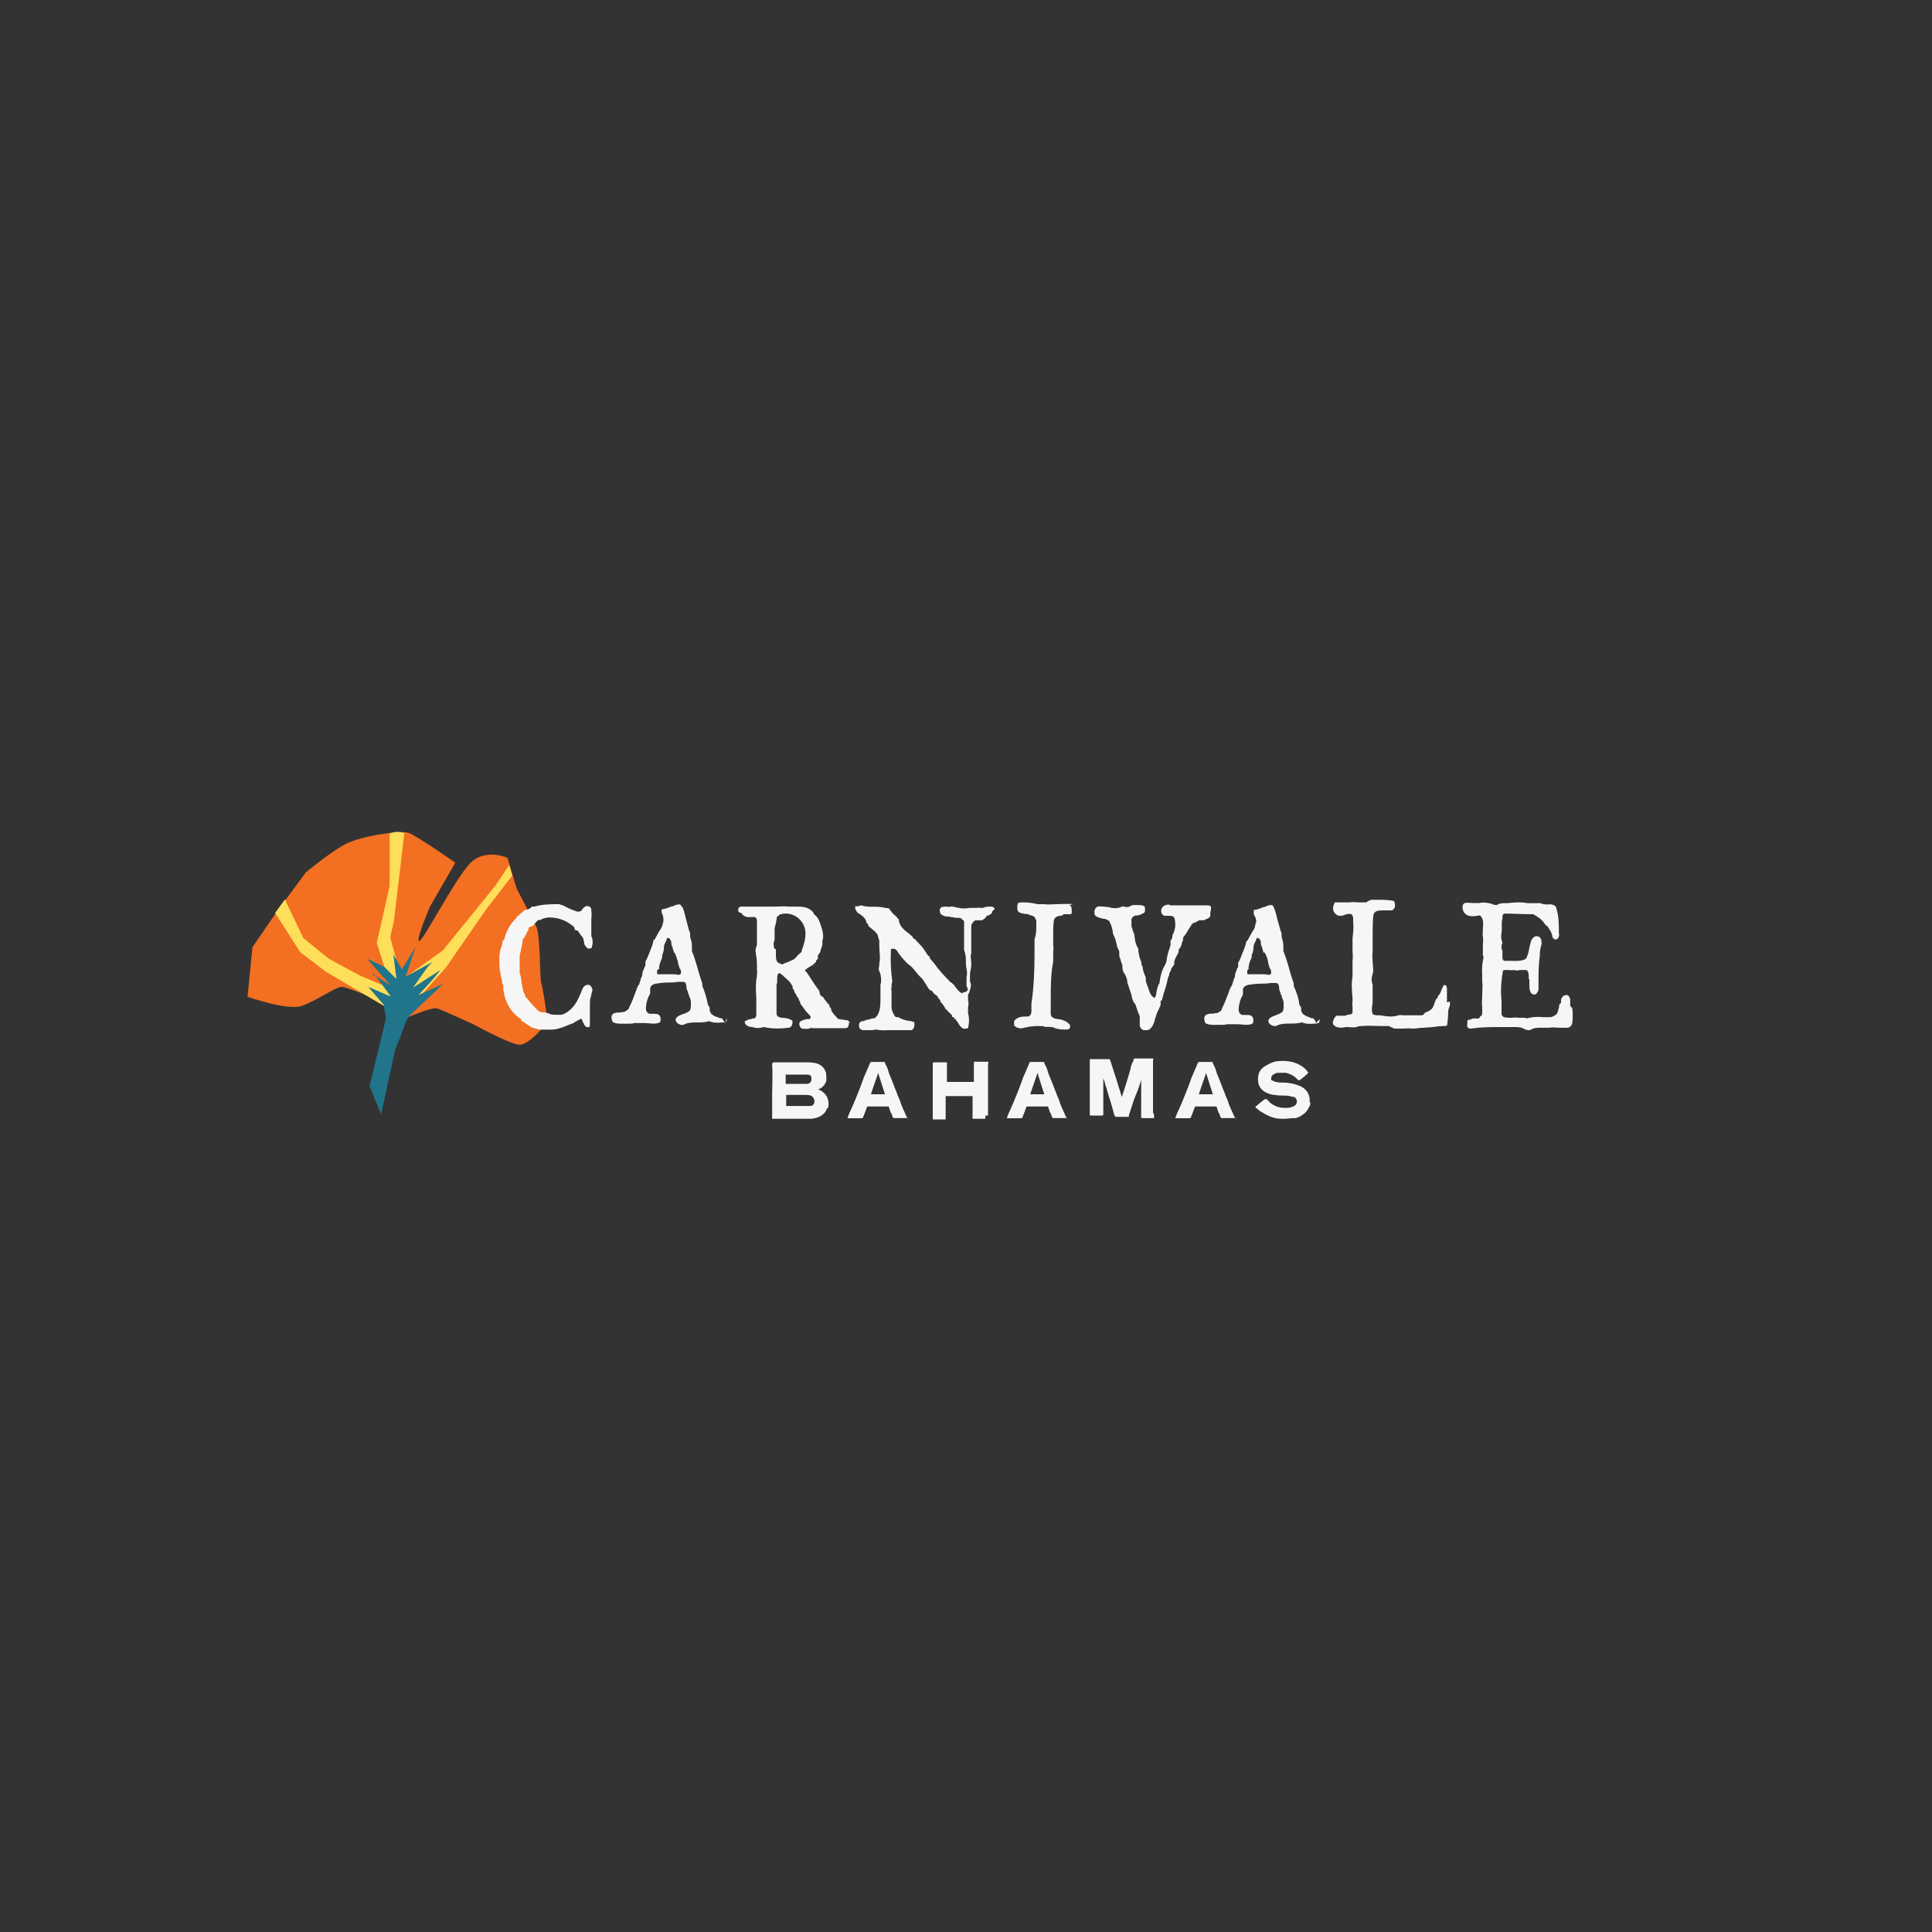 <?xml version="1.0" encoding="UTF-8"?>
<svg xmlns="http://www.w3.org/2000/svg" version="1.1" viewBox="0 0 1500 1500">
  <rect x="0" y="0" width="1500" height="1500" fill="#333333" stroke="none"/>
  <!-- Generator: Adobe Illustrator 29.7.1, SVG Export Plug-In . SVG Version: 2.1.1 Build 8)  -->
  <defs>
    <style>
      .st0 {
        fill: #f6f6f6;
      }

      .st1 {
        fill: #f8d531;
      }

      .st2 {
        fill: #f36f21;
      }

      .st3 {
        fill: #ffde5a;
      }

      .st4 {
        fill: none;
        stroke: #b1529f;
        stroke-miterlimit: 10;
      }

      .st5 {
        fill: #f7d534;
      }

      .st6 {
        display: none;
      }

      .st7 {
        fill: #20758a;
      }
    </style>
  </defs>
  <g id="Layer_3" class="st6">
    <g id="Abernethys">
      <g id="Abernethy_x27_s">
        <path class="st5" d="M1147,808.6c-.3-2.7-.4-5.3-.6-8.2,6.3-95.6-19.9-188.3-75.1-263.9-6.7-12.4-14.5-23.2-25.3-31.2-63.2-70.2-113.6-108.6-209-118.5-7-1.8-32.7,0-47.3,14-4.3,4.2-23,23.6-22.8,40,.6,46.8-11,179.9-41.7,343.4-6,32-13.8,64.5-22.2,96.5-16.6-.3-34,2.2-49.4,4.6-7.3,1.1-17.3,2.7-24.6,3.2,45.7-375.6,160.8-574.4,162.1-576l-.6-.4c.3-.3.6-.6.8-1,3.9-6,4.2-14.3,5.1-21.2,2.7-19.5,4.3-12.1,2.2-31.7-.6-5.8-7.6-8-11-2.9-2.5,3.5-4.8,7.2-7.2,10.8-1.3,1-2.1,2.2-2.5,3.9-8.6,13.3-16.7,27-24.4,40.9-1.5,2.1-11.1,15-25.1,40.2-11.7,14-24.9,26.5-33.2,43.3-8.2,16.9-13.9,35-19.8,52.7-15.2,44.5-23.5,90.6-39.6,134.8-1.1,3.1-.8,5.8.1,8-.7,2.8-1.5,5.8-2.2,8.6-15.5,28.2-15.3,61-24.3,91.4-11,36.9-10.4,75-21.3,111.9-3.5,1.7-6.3,4.9-6.7,9.8-2.8,30.2-19.5,142.1,40.9,124.2,11.5.3,24.6-1.7,38.6-3.8,8.3-1.3,19.1-3,29.3-3.7-6.7,23.5-13.5,46.5-20.1,68.4-12.8,42.7-23.2,78.8-30.6,109-32.6-10.9-63.1-26.7-90.9-46.6-3.9-4.3-8-8.6-12.8-12.4-6.9-5.6-14.5-10.7-19.7-18-1.7-2.5-4.5-2.9-6.7-2.2-9.7-9.4-19-19.4-27.7-29.9-3-3.5-5.6-7.2-8.4-10.7-2.5-5.1-4.4-10.5-6.6-15.9-1.5-3.4-3.1-6.7-5.3-10-2.8-4.2-7.6-7.6-9.3-12.5-1.1-3-3.6-4.2-6.2-3.9-34-61.4-48.6-131.3-41.6-202.7,6.3-63.9,30.1-123.6,67-173.5,6.6-6.2,14.2-11.5,20.9-17.4,13.2-11.5,25.8-23.7,37.9-36.5,22.6-23.9,52-56.2,81.3-70.1.1,0,.1-.1.3-.1,1.8-.1,3.7-1.3,4.5-3.4,2.2-2.7,3.1-5.9,2.7-9,5.3-18.5,10.7-15.9,15.9-34.4,1.1-3.9-3-8.9-7.2-7.2-13.8,5.3-24,14.2-36.7,21.5-13.8,7.9-30.2,10-44.4,17.3-22.5,11.7-40.2,31.3-57,50.7-60.7,53.6-104.1,125-123,204.9-14.3,34.3-18.3,82.4-10,116,4.9,82.6,35.5,161.4,89,226.5,49,59.7,112.8,102.9,184.7,125.8-4.9,33.6-2.5,57.2,9.4,73.2,5.9,7.9,16.8,17.1,35.4,18.4,16.2,10.5,36.1-4.8,50-15.3,17-12.8,23.6-36.1,28.7-57.3,90.7-.3,178-31.5,249-89.8,60.7-49.9,104.4-115,127-188.3,13.5-27.8,19.8-52.5,17.1-84.5M771.4,793c26.1-139.5,38.9-275,42.3-346.1,8.8-29.9,42.8-4.9,59.7,1.5,17.8,6.7,21.9,14.3,40.3,18.7,5.5,1.3,11.2,2.8,17,4.6,30.3,17.6,57.9,40.2,81.7,67-.6,4.1,1,8.2,5.8,10.5,2.1,1.1,4.1,2.2,6,3.5.3.3.6.6.8,1,17.6,22.2,32.2,46.3,43.7,71.9,2.7,11.2,4.8,22.9,7,34.3,8.8,44.2,15.2,89.2,13.1,134.3-3.2,69-25,136.1-61.7,194.4-16,20.5-34.3,39.5-54.9,56.5-21.1,17.3-43.7,31.7-67.4,43.4-4.3,1.5-8.7,2.8-13.2,4.1-18.3,4.6-36.9,6.9-54.5,14.2-8.4,3.5-16.2,7.9-24,11.9-16.3,2.9-32.9,4.8-49.7,5.2,4.2-21.9,7.4-44.2,9.1-66.4,1.5-21.3-1-42.3-3.2-63.2,0-.8,0-1.7.1-2.4.6-14,1.1-27.2,1.7-39.3,1.3-24-5.2-42.6-19.1-55.2-1.4-1.3-2.8-2.4-4.2-3.5,9.3-33.3,17.3-67.3,23.6-100.8M715.1,1010c2.7-9,5.3-18.1,8.2-27.5-.1,2.4-.1,4.9-.3,7.4-1.7,43.1-3.5,91.4-10,131.9-9.5-1-19-2.5-28.2-4.2,7.6-31.5,18.7-68.7,30.3-107.6M675.9,1163.7c8.7,1.7,17.4,3.1,26.3,4.2-6.7,18.7-14.8,28.9-23.3,28.9s-1.5,0-1.8-.1c-1.1-1.8-4.1-9.4-1.1-33"/>
        <g id="Layer_16">
          <g>
            <path class="st1" d="M291.3,758.2h28.1l-14-36.2-14,36.2h0ZM347.2,792.4h-14.6l-8.3-21.4h-38l-8.3,21.4h-14.1l33.1-83.9h16.9l33.2,83.9h0Z"/>
            <path class="st1" d="M385.8,756.4v23.3h20.3c10.7,0,17.8-2,17.8-11.7s-7.1-11.5-17.8-11.5h-20.3ZM385.8,721.2v22.6h18.6c9.4,0,17.6-1.4,17.6-11.5s-8.3-11.2-17.7-11.2h-18.5s0,0,0,0ZM404.8,708.5c17.9,0,31.4,6.2,31.4,22.8s-5.6,15.8-13,17.8c8,2.3,14.9,9.6,14.9,19.2,0,16.7-12.3,24-31.4,24h-34.5v-83.9h32.6Z"/>
            <polygon class="st1" points="529.4 792.4 468.2 792.4 468.2 708.5 528.6 708.5 528.6 721.2 481.8 721.2 481.8 743.8 527 743.8 527 756.5 481.8 756.5 481.8 779.7 529.4 779.7 529.4 792.4"/>
            <path class="st1" d="M575.3,721.2v23.6h20.6c10.9,0,16-3.9,16-12s-5.4-11.5-16-11.5h-20.6ZM596.3,708.5c19.3,0,29.7,8.6,29.7,24.3s-10.9,23.8-28,24.3l27.6,35.3h-16.8l-26.8-35.3h-6.8v35.3h-13.5v-83.9h34.5Z"/>
            <polygon class="st1" points="728.7 792.4 716.4 792.4 669.6 731.7 669.5 792.4 656 792.4 656 708.5 668.2 708.5 715.1 769.2 715.1 708.5 728.7 708.5 728.7 792.4"/>
            <polygon class="st1" points="824.6 792.4 763.4 792.4 763.4 708.5 823.8 708.5 823.8 721.2 777 721.2 777 743.8 822.2 743.8 822.2 756.5 777 756.5 777 779.7 824.6 779.7 824.6 792.4"/>
            <polygon class="st1" points="915.7 721.3 888.6 721.3 888.6 792.4 875 792.4 875 721.3 847.9 721.3 847.9 708.5 915.7 708.5 915.7 721.3"/>
            <polygon class="st1" points="954.9 743.7 1000.2 743.7 1000.2 708.5 1013.8 708.5 1013.8 792.4 1000.2 792.4 1000.2 756.5 954.9 756.5 954.9 792.4 941.4 792.4 941.4 708.5 954.9 708.5 954.9 743.7"/>
            <polygon class="st1" points="1083.8 758.3 1083.8 792.4 1070.3 792.4 1070.3 758.1 1037.7 708.5 1053.9 708.5 1077.1 746.1 1100.4 708.5 1116.2 708.5 1083.8 758.3"/>
            <polygon class="st1" points="1152.7 706.1 1145.5 738.7 1134.7 738.7 1138 706.1 1152.7 706.1"/>
            <path class="st1" d="M1228.2,727c-7.1-4.5-15-7.2-23.6-7.2s-18.9,4.9-18.9,12.5,6.5,9.7,17.4,11.2l5.8.8c13.6,1.9,27,7.5,27,23.1s-15.5,26.4-33.6,26.4-25.1-3.8-33.8-11.3l7.4-10.8c5.8,5.3,16.6,9.2,26.3,9.2s19.6-4.7,19.6-12.4-6.6-9.7-18.9-11.3l-6.5-.9c-12.5-1.7-24.9-7.6-24.9-23.2s14.9-26.2,33.1-26.2,21.9,3.4,30.3,9l-6.8,10.9h0Z"/>
          </g>
        </g>
      </g>
    </g>
    <g id="Guides1">
      <g id="Guides_x2C__Grid_x2C__Outlines">
        <circle class="st4" cx="749.5" cy="749.5" r="750"/>
        <circle class="st4" cx="749.5" cy="749.5" r="712.5"/>
      </g>
    </g>
  </g>
  <g id="Layer_2">
    <g>
      <path class="st2" d="M315.9,790.1s19.5-8.6,23.8-7.1,28.1,12.4,28.1,12.4c0,0,28.6,15.7,35.7,15.7s21.4-15.2,20.9-20.9c0-5.7-3.3-24.7-4.3-27.6s-.5-37.1-3.8-43.3c-3.3-6.7-15.2-29.5-15.2-29.5l-7.1-23.8s-16.7-7.6-28.6,3.8c-11.9,11.9-37.1,61.4-40,60.9-2.9-.5,8.6-27.1,8.6-27.1l19.5-33.8s-30.5-21.4-36.6-23.3-36.6,2.4-49,9c-12.4,6.7-30.5,21.9-30.5,21.9l-22.8,30.9-18.6,27.1-3.8,38.5s30.9,10.9,41.9,7.1c11.4-3.8,25.7-14.3,30.9-14.8,5.2,0,32.4,11.9,32.4,11.9l4.3,11.9s14.3,0,14.3,0Z"/>
      <path class="st3" d="M306.4,768.7l-26.2-10.9-24.7-13.3-20-16.2-14.3-30-7.6,10.5,19.5,30.5,20,15.2,50,29.5,3.3-14.8v-.5Z"/>
      <path class="st3" d="M314,646.4l-8.1,68.5-2.9,12.8,8.1,30-8.1,7.6-10.5-33.3,3.3-14.3,6.7-30v-40.4s4.8-2.9,11.4-.5v-.5Z"/>
      <path class="st3" d="M314.9,758.7l29-20.9,40.9-50.4,10.5-15.7,2.4,8.1-20.5,26.6-30.9,44.7-28.6,31.9-2.9-24.7v.5Z"/>
      <path class="st7" d="M289.3,756.3l13.8,8.6-18.1-20.5,13.3,6.2,9.5,9.5-2.4-19,6.7,11.4,10.5-17.1-7.6,22.8,20.9-11.4-3.8,3.8-11.4,16.2,21.4-13.8-6.2,7.6-10.9,11.9,19-8.6c-3.3,3.3-7.1,6.7-10.5,10-2.9,2.9-6.2,5.7-9,8.6-2.9,2.9-6.2,5.2-8.1,8.6-2.4,3.8-3.3,8.6-5.2,12.8-1.4,4.3-3.8,8.6-4.8,12.8l-10.5,48.5-9-21.9,12.8-52.8-1.9-10.5-11.9-13.8,17.6,7.6-13.3-18.1-1,.5Z"/>
    </g>
    <g>
      <path class="st0" d="M448.2,722c.5,1,1.4,1.9,1.9,2.9.5.5,1,1.4,1.9,2.4,1,1,1,2.4,1.4,3.8,0,1.4.5,2.9,1.4,3.8l1.4,1.4c.5.5,1.4,0,2.4,0h.5c1.4-3.3,1.4-6.7,0-9.5h0v-12.8c0-1.9.5-4.3,0-6.7,0-1,0-3.3-2.4-3.8-2.4-.5-4.3,1.9-5.2,3.3-.5,1-2.4,1-3.3,1-4.3-1.4-7.6-2.9-10.9-4.8-1,0-2.4-1-3.3-1-6.2,0-12.8,0-19,1.9h-1.9s-1,.5-1,1c-1,.5-2.4,1.4-3.3,1.4-1.4,0-2.9,1.4-3.8,2.4-.5.5-1.4,1-1.9,1.4,0,0,0,.5-.5,1h-1.4v1.4c-4.8,4.3-8.1,10-10,17.6h-1v1c0,1,0,1.4-.5,2.4,0,1-.5,1.9-1,2.9-.5,2.4-1,4.8-1,7.1v2.9c0,2.9,0,6.2,1,10,0,1.4.5,2.9,1,4.3,0,1.4,0,2.9,1,4.3v2.9c1.4,10.5,6.2,18.6,13.8,23.3v.5s0,.5.5,1h0c1.4.5,2.4,1.4,3.8,2.4s2.9,1.9,4.8,2.9h.5c1.4.5,2.9,1,4.8,1.4h7.6c2.4,0,4.8,0,7.6-1,2.4-.5,4.3-1.4,6.7-2.4,1.4-.5,2.4-1,3.8-1.4,2.4-1.4,4.8-2.9,6.7-3.8h0c.5,1,1,1.9,1.4,2.9,1,1.9,1.4,3.8,3.8,3.8s1,0,1,0c.5-.5.5-1.9.5-2.9v-14.8c0-2.4,0-4.3,1-6.7,0-1.4.5-2.4,1-4.3,0-1-1-3.3-1.9-3.8-2.4-1-4.3,0-5.7,2.4-2.9,7.1-5.2,13.3-10.9,17.6-1.9,1.4-4.3,2.9-6.2,2.9h-2.4c-1.9,0-4.3,0-5.7-.5-1.4-1-3.3-1-4.8-1.4-1.4,0-2.9,0-4.3-1-2.4-2.4-4.8-4.8-7.1-7.6-1-1.4-1.9-2.4-3.3-3.8v-1.4h0c-.5-.5-1-1.4-1.4-2.4h0c-.5-2.4-1-4.8-1.4-7.1,0-2.4-.5-4.8-1.4-7.1v-9.5h0v-3.8c0-1.9,1-3.3,1-5.2.5-2.4,1.4-5.2,1.4-8.1,1-.5,1.4-1.4,1.9-2.4,0-.5.5-1,1-1.4h0v-1.4h.5c.5-1,1-1.9,1-2.4s0-1,.5-1.4c.5,0,1-.5,1.9-1h1c1-1,1.4-1.9,1.9-2.4,1-1,1.4-1.9,2.9-2.4h1.4c1.4-1.4,3.8-1.4,5.7-1.9,6.7,0,12.4,1.4,18.6,6.2,1,.5,1.9,1.4,1.9,2.9h0l1,1h1.9Z"/>
      <path class="st0" d="M523.4,739.2c1.4,1.9,1.9,4.8,2.9,7.1,0,1.4.5,2.9,1,4.3,0,1,1,1.9,1.4,2.9v2.4s-1,1-1.9,1c-1.9-.5-3.8-.5-5.7-.5s-1,0-1.4,0h-9.5v-2.9s0-.5,1-1h.5v-.5c0-3.3,1.4-5.7,2.4-8.6v-1.9c1-1.9,1.4-4.3,1.4-6.2s1-3.3,1.9-5.2c0,0,0-1,.5-1.4,0,0,0-.5.5-.5,0,0,1,0,1.4.5.5.5,1,1.4,1.4,2.4h0c0,1.4,0,2.9,1,4.3,0,1.4,1,2.9,1,4.3h0l.5-.5ZM562.9,794.4h0s0-.5-.5-1c-1-1.4-1.4-2.9-2.9-2.9s-1,0-1.4-.5c-1.9-.5-3.8-1-5.2-2.4-.5,0-1.4-1.4-1.9-2.9v-1.9h0c0-1-1-1.9-1.4-2.9-1-5.2-2.4-10-4.3-14.3v-1.9h0c-1.4-4.3-2.9-8.6-3.8-12.4-1.4-4.3-2.4-8.6-4.3-12.8v-4.8c0-2.4-1-4.3-1.4-6.7h0v-2.4h0c-1.4-3.3-1.9-6.7-2.9-10s-1.4-6.7-2.9-10h0l-1-1s0-.5-.5-1h0c-1.4-1-2.9,0-3.8,0s-1,.5-1.9,1h-1c-2.4,1-4.8,1.9-7.6,2.4h-.5v2.4h0c1,2.4,1.4,3.8,1.4,5.7s0,1.9-.5,2.4c0,1,0,1.4-.5,2.4-.5,1.4-1.4,2.9-2.4,4.3-1,1.9-1.9,3.3-2.9,5.2,0,0,0,1-1,1,0,.5-1,1-.5,1.4-1,4.3-2.9,8.1-4.3,11.9-.5,1-1,2.4-1.9,3.8h0v2.9c0,1-1,1.4-1,2.4-.5,1.4-1.4,2.9-1.4,4.3s-.5,2.4-1,3.3c-.5,1.9-1,3.8-1.9,5.7h-.5c0,1.4-1,1.9-1,2.9-.5,1.4-1,2.4-1.4,3.8-1.4,3.3-2.4,6.7-4.3,10,0,1.4-1.9,2.9-3.8,3.8-1.4,0-2.4.5-3.8.5s-2.9,0-3.8.5c-1,0-1.9,1-2.4,2.4,0,1.4,0,3.8,1.4,4.8h0c2.4,1,4.3,1,6.7,1h5.2c1.4,0,2.9,0,4.3-.5h8.1c3.3,0,7.1,1,10.5,0,1,0,1.9-1,1.9-2.4s0-3.3-1.9-4.3h0c-1-.5-2.4-.5-3.8-.5h-2.4c-1.9,0-3.3-1.9-3.3-3.8,0-3.8,1-8.1,3.3-11.9v-3.8c0-1.9,1.9-3.3,3.8-3.8,3.3-.5,6.7-1,10-1s4.8,0,7.6-.5h3.8c1,0,2.4,0,2.9,2.9,0,1.4,0,2.9,1,4.3,0,1,.5,1.9,1,2.9,0,1,.5,1.9,1,2.9,0,.5.5,1.4.5,1.9v2.4c0,1.9,0,3.8-1,5.2-1.4,1-2.9,1.9-4.8,2.4-2.4,1-4.3,1.4-5.7,3.3-.5,1-.5,1.9,0,2.4.5,1.9,3.8,2.9,4.3,2.9,1.4,0,2.4-.5,3.3-1,2.9-1,6.2-1,9-1s6.2,0,9-1c2.9,1.4,6.7,1.4,10.9,1,1,0,2.4-.5,2.9-1.4v-1.9"/>
      <path class="st0" d="M601.4,736.8c-1-2.4-1-5.2,0-7.1v-6.2h0v-2.9c1-3.3,1.4-5.7,1.9-9,0,0,.5,0,1-.5l1-1c6.7-2.4,14.3.5,18.1,7.1,3.8,6.7,1.4,14.3-1,20.9v1c-1.4,1-2.4,1.9-3.3,2.9-1,1-1.4,1.9-2.9,2.9-1.9,1-3.3,1.4-5.2,2.4-1.4,0-2.4,1-3.3,1.4-1.4,0-3.3-1-4.3-1.9-1-1.9-1-3.8-1-5.7v-4.3M659.9,794.4c0-1-1-1.9-2.4-2.4-1,0-2.4,0-3.3-.5-1.9,0-3.8,0-4.8-1.9,0,0-1-1-1.4-1.4-1.4-1.9-2.9-3.3-2.9-5.7h0l-1-.5v-1.4h0c-1.4-1.4-2.9-3.3-4.3-5.2,0-.5-1-1.4-1.4-1.9h-1c0-1-1-1.4-1-2.4s-.5-2.4-1.4-3.3c-2.9-3.8-4.8-7.1-7.1-10.5l-1.9-2.9h0s-1,0-1-1c1-1.4,2.4-1.9,3.8-2.9,1-.5,1.9-1,2.9-1.9,0,0,1-1,1.9-1.9h0v-1c.5,0,1-1,1.4-1.4h0v-2.4s.5-1,1-1.4c0-.5,1-1,1-1.9s.5-2.4,1-3.3c0-.5.5-1.4.5-1.9h0v-2.9c1.4-3.8,0-8.1-1-11.4-1-2.9-1.9-6.7-5.2-9,0,0-1-1.4-1-1.9h0c-3.8-4.3-8.6-4.3-13.3-4.3h-5.2c-4.3-.5-8.6,0-13.3,0h-21.9c-1.4,0-3.3-.5-4.3,1.4-.5,1.4,0,2.9,1,3.3h1c1,1.4,1.9,2.4,3.3,2.9,0,0,.5,0,1,.5h6.2c1.4,0,1.9,1.9,1.9,3.3v18.1c-.5,1.9-1.4,3.8-1,5.7.5,3.3,1,6.7,1,10v4.8h0c.5,1,0,1.9,0,2.9v1c-1,4.8-1,10-.5,16.7v13.3c0,1-.5,2.4-1.4,2.9-1,0-1.9,0-2.4.5-1.9,0-3.8,1-5.2,1.9h0v.5c.5,2.9,3.8,3.8,5.7,3.8,3.3,1,5.7,1,9,0,6.2,1.4,12.8,1.4,19.5.5,1.9,0,2.9-2.4,2.9-4.3h0v-1c-2.4-1.9-5.7-2.4-8.6-2.4-2.4-.5-3.8-1.4-3.8-3.3v-22.8h0s.5-.5.5-1v-2.4c0-2.9,0-4.8,1.9-5.2,2.4,1.4,4.3,3.8,6.7,5.7l1.4,1.4c0,.5.5,1,1,1.4,0,1,1,1.4,1,1.9v1.4h0c.5.5,1,1.4,1.4,2.4,0,1,.5,1.4,1,1.9.5,1.4,1.4,2.9,2.4,3.8v1h0s.5,1,1,1h0v1h0c0,1,1,1.9,1.4,2.4,0,.5,1,1,1,1.4h0c1,1.4,1.9,2.9,2.9,3.8s1.9,1.9,2.9,3.3h0c0,1.4-.5,1.9-1,1.9-2.9,0-4.8.5-7.1,1.9h0c-1.4,1.9-.5,3.3,0,4.3h0c.5,1,1.4,1.4,2.9,1.4h1.9c1.4,0,2.4,0,3.8-1h0s0,.5,1,.5h24.7c1,0,1.4,0,2.4-.5h0c1-1.4,1.4-2.9,1-4.3"/>
      <path class="st0" d="M772.2,705.8c0-1-1-1.4-1.9-1.9h-1c-1.9,0-4.3,0-6.2,1h-1.9c-1,0-1.4-.5-2.4,0h-6.2c-4.8,1-8.6,0-12.8-1h-1.9c-1,.5-1.9,0-3.3,0s-2.4,0-3.8.5h0s-.5,1-1,1h0c-.5,1,0,1.9,0,2.4h0c0,1.4,1,2.4,1.4,2.4,1.4,1,2.9,1.4,4.3,1.4s1.9,0,2.9.5h1.4c2.4,1,4.8,0,6.7,1,0,.5.5,1,1,1,0,0,1,1,1,1.4v21.9h0c1,2.9,1.4,5.2,1.4,8.1s0,4.3.5,6.7.5,4.3,0,6.7v5.7c0,1,0,1.4.5,1.9,0,.5.5,1,.5,1.4,0,1.4-1,1.9-2.4,2.4-.5,0-1.4,0-1.9,1-2.9-1.4-4.3-3.8-6.2-6.2,0-.5-1-1-1.4-1.4,0-.5-1.4-1-1.9-1.4-1.4-1.9-3.3-3.3-4.8-5.2-1-1-1.9-1.9-2.9-3.3-1.4-1.4-2.4-2.9-3.8-4.8-1.4-1.9-2.9-3.3-4.3-5.2v-1h0c0-.5-1-.5-1-.5,0,0-.5-1-1-1.4-.5-1-1-1.9-1.9-2.9-1-1.9-2.4-3.3-3.8-4.8s-2.9-2.9-3.8-4.3h-1c-.5-1.4-1.4-2.4-2.4-2.9l-1-1c-3.8-2.9-7.6-5.7-8.1-10.9h0v-.5c-.5,0-1-.5-1.4-1.4,0,0-1-1-1.4-1.4-1.9-1.4-2.9-2.9-4.3-4.8h0c0-.5-1-1-1.9-1h-1c-3.3-1-6.7-1-9.5-1s-6.2,0-9.5-1c-.5,0-1.4,0-1.9.5-.5,0-1.4.5-1.9,0h-1v1.9h0c0,.5.5,1,1,1.9,0,.5.5,1,1,1.4h0c2.9,1.9,6.2,3.8,6.7,7.6h0s1,1,1.4,1.4v1h0c1,1,1.9,1.9,3.3,2.9,1.9,1.4,3.3,2.9,4.3,4.8,0,1.4.5,2.4,1,3.8h0v4.8c0,4.3,1,8.6,0,12.8v1.4c0,1.4-1,2.9,0,4.8s1.4,4.8,1.4,7.1h0c0,1,0,2.4-.5,2.9v10.5c0,6.2,0,12.8-4.8,16.2h-1.9c-1,.5-2.4,1-3.3,1s-1.9.5-2.9,1c-1.4,0-3.3.5-3.8,2.4,0,1,0,2.4.5,3.3,1,1,1.9,1.4,2.9,1.4h4.3c1.9,0,3.8,0,5.7-.5,3.3,1,6.7.5,10,.5h17.6c1.9-1,2.4-3.8,1.9-6.2h0c-1.4-.5-2.9-1-4.3-1-2.9-.5-5.7-1.4-8.1-2.9h-1.9c-1.9-1.9-2.9-4.8-3.3-7.1v-12.8c0-1-.5-2.4,0-3.3,0-1.4,0-2.9.5-3.8v-1.4c-1-7.6-1.4-15.2-1-23.3,0-1,0-1.4,1-1.4s2.4,0,3.3,1c2.4,3.8,5.2,7.1,8.1,10,0,0,.5.5,1,1,.5,0,1,1,1.4,1,1.9,1.4,3.3,3.3,4.8,5.2,1.4,1.9,2.9,3.3,4.8,5.2,1,1.4,1.9,2.9,2.9,4.3,1,1.4,1.4,2.9,2.9,4.3l1,.5h.5c1,1.4,1.9,2.9,3.8,3.8,0,0,1,1,1,1.4.5,1,1.4,1.9,1.9,2.4v1h0c1.4,1.4,2.9,3.3,3.8,5.2h0c0,.5,1,1,1.4,1.4,1,1.4,2.4,2.4,3.8,3.8v1h0c0,.5.5.5.5.5h1v.5s0,1,1,1,0,0,.5.5c0,0,.5,1,1,1.4,1,1.4,2.4,4.8,5.2,5.7,1,0,2.4,0,3.3-.5h0c1-4.3,1-8.1,0-11.4v-4.8c.5-1.9.5-3.8,0-5.7v-3.8s0-.5.5-1c0-.5.5-1,.5-1.4h0c1-2.9,1.9-5.2.5-8.1v-5.2c0-1,0-2.4.5-3.3,0-1.4.5-2.4.5-3.8v-2.4c0-2.4-1-4.8,0-7.1v-21.4c0-1.4,1.9-3.8,3.3-4.3h5.2s.5,0,.5-.5c1-.5,2.4-1.4,2.9-2.9,0,0,1,0,1.4-.5.5,0,1.4-.5,1.9-1h0c1-.5,1-1.4,1-1.9"/>
      <path class="st0" d="M833.2,702c-4.3-.5-8.6,0-12.4,0s-6.7.5-10.5,0h-4.8c-3.8-1-7.6-1.4-11.9-1.4s-3.3,1.4-3.8,3.3h0c0,1.4,0,3.8,1.4,4.3,1.4,1,3.3,1,4.8,1.4,1.4,0,2.4,0,3.8,1h0c1.4,0,3.3,1,3.8,1.9,0,0,0,.5.5,1,0,.5.5,1,.5,1.4v2.9c0,3.8,0,7.6-1.4,11.4h0v11.9c0,12.4-.5,25.2-2.4,38.1v3.8c0,1.4.5,5.2-2.4,6.2h-1.9c-3.3,0-6.7.5-9,3.3h0c0,1-.5,2.9,0,3.8h0c1.9,1.9,4.3,2.4,6.7,1.9,5.2-1.4,10.5-1.9,16.2-1.4h0s.5.5,1,.5h2.9c1.4,0,3.3,0,4.8,1,1.9.5,3.8,1,6.2,1h3.8c1.4-.5,2.4-1.9,1.4-3.8h0c-2.4-2.9-5.7-3.8-9-4.3-1.9,0-5.7-1-5.7-3.8v-10.9c0-10.5,0-20,1.9-30v-6.7c0-1.9.5-3.8,0-5.7v-8.6c0-3.3,0-7.1.5-10.9,1-3.3,3.3-3.3,6.2-3.8h.5s.5-1,1-1h4.8c.5,0,1.4,0,1.4-1.4v-1.4c0-1.4,0-3.8-1.9-4.3"/>
      <path class="st0" d="M940.2,706.3v-2.4c-1-1-1.9-1-3.3-1h-28.1s-.5,0-1-.5h0c-1.4,0-2.9,0-4.3,1-1,1-1.9,1.9-1.9,3.3-.5,1.9,1,3.8,2.4,4.3h2.4c3.3,0,5.2,0,5.7,2.9,1,4.8,0,9-1.9,12.4h0v1.4c0,1-1,1.9-1.4,2.9v3.3c-1,3.3-2.4,6.7-2.9,10.5,0,1.9-1,4.3-1.9,5.7-2.4,4.3-3.3,9-3.8,13.3-1.4,1.9-1.9,4.8-2.4,7.1,0,1.4-.5,2.9-1,3.8l-.5.5c-1.9-1-2.9-2.4-3.8-4.8-1-2.9-1.9-5.2-2.9-8.1v-2.4h0c0-1-.5-1.9-1-2.9-.5-1.9-1.4-3.3-1.4-5.2h0c0-.5,0-1-.5-1.4,0,0,0-.5-.5-1v-1.9h0c-1.4-2.9-1.9-5.7-2.4-8.6v-1.9c-1.4-1.9-1.9-4.3-2.4-5.7,0-1-.5-2.4-.5-3.3,0-1.4-.5-3.3-1.4-4.8,0-1-.5-2.4-1-3.3v-2.4c0-1.9-.5-3.8,1-5.2.5,0,1.4-1,1.4-1,2.4,0,4.8-.5,6.7-1.9,1,0,1.4-1.4,1.4-2.4,0-1.4,0-2.4-.5-2.9h0c-1.4-1-3.3-1-4.8-1h-3.3c-1,0-1.9,0-2.9,1,0,0-1,0-1.4.5h-1.9c-1,0-2.4-1-3.8,0-3.3,1.4-6.7,1-10,0-1.9,0-4.3-.5-6.7-.5s-3.3,1.4-3.8,2.9c-.5,1,0,2.4,0,3.8,1.9,1.9,4.3,2.4,6.7,2.9,1.9,0,3.3,1,4.8,1.9,0,0,0,1,.5,1.4,1,1.9,1.4,3.8,1.9,5.7,0,2.4,1,4.3,1.9,6.2.5,1.9,1,3.3,1.4,5.2,0,1.4,1,2.9,1.4,3.8,0,0,0,.5.5,1v3.8h0c1,2.4,1.4,4.8,2.4,7.1,0,1.9,0,4.3,1.4,6.2,1.4,1.9,1.9,3.8,2.4,5.7,0,1,0,1.9.5,2.9,1,2.9,1.9,5.7,2.9,8.6,0,1.4.5,2.9,1,3.8,0,1,.5,1.4,1,1.9,0,0,.5,1,1,1.4,1,3.3,1.9,6.2,3.3,9v7.6c.5,1.4,1.4,2.9,2.9,3.3h3.3c3.3-1,4.8-5.2,5.7-8.6h0v-.5s0-.5.5-1h0c.5-2.4,1.4-4.3,2.4-6.2.5-1,1-2.4,1.4-3.3h0v-3.3h1v-.5c.5-1.9,1-3.3,1.4-5.2,1.4-3.8,2.4-7.6,3.3-11.9,0,0,0-1,.5-1,0,0,0-.5.5-1.4v-1.4c1-.5,1-1.9,1.4-2.4,0-.5,0-1,.5-1.4,0,0,.5-1,1-1.4,0-.5.5-1,1-1.4v-2.4c.5-1.9,1.4-3.8,2.4-5.2,0-1,1-1.4,1-2.4v-1.4c0-.5.5-1,1-1.4,1-1.4,1.4-3.3,1.9-5.2h0s.5-.5.5-1c0-1.4,0-2.4,1-3.3,1.4-1.4,1.9-2.9,2.9-4.3.5-1,1-1.9,1.9-2.9l.5-1c.5-1,1.4-1.4,1.9-1.9,1,0,1.9-.5,2.4-1,.5,0,1-.5,1.9-1h3.8c.5,0,1.4-1,1.9-1s1.4-.5,2.4-1.4c1-1,.5-1.9.5-2.9"/>
      <path class="st0" d="M981.6,739.2c1.4,1.9,2.4,4.8,2.9,7.1,0,1.4.5,2.9,1,4.3,0,1,1,1.9,1.4,2.9v2.4s-1,1-1.9,1c-1.9-.5-3.8-.5-5.7-.5s-1,0-1.4,0h-9.5v-2.9q0-.5,1-1h0v-.5c0-3.3,1-5.7,2.4-8.6v-1.9c1-1.9,1.4-4.3,1.4-6.2s1-3.3,1.9-5.2c0-.5.5-1,.5-1.4,0,0,0-.5.5-.5,0,0,1,0,1.4.5,1,1,1,1.4,1.4,2.4h0c0,1.4,0,2.9,1,4.3,0,1.4,1,2.9,1,4.3h0l1-.5ZM1021.6,794.4v-1c-1-1.4-1.4-2.9-2.9-2.9s-1,0-1.4-.5c-1.9-.5-3.3-1-5.2-2.4-.5,0-1.4-1.4-1.9-2.9v-2.4c-.5-1-1-1.4-1.4-2.4-.5-5.2-2.4-10-4.3-14.3v-1.9h0c-1.4-4.3-2.9-8.6-3.8-12.4-1.4-4.3-2.4-8.6-4.3-12.8v-4.8c0-2.4-1-4.3-1.4-6.7h0v-2.4h0c-1.4-3.3-1.9-6.7-2.9-9.5-1-3.3-1.4-6.7-2.9-10h0s0-.5-.5-1c0,0,0-.5-.5-1h0c-1.4-1-2.9,0-3.8,0s-1,.5-1.9,1h-1c-2.4,1-4.8,1.9-7.6,2.4h-.5v3.3c1,1.9,1.9,3.3,1.9,5.2s0,1.4-.5,1.9c0,1-.5,1.9-.5,2.9-.5,1.4-1.4,2.9-2.4,4.3-1,1.9-1.9,3.3-2.9,5.2,0,0,0,1-1,1,0,.5-.5,1-.5,1.4-1,4.3-2.9,8.1-4.3,11.9-.5,1.4-1,2.4-1.9,3.8h0v2.9c0,1-1,1.4-1,2.4-.5,1.4-1.4,2.9-1.4,4.3s-.5,2.4-1,3.3c-.5,1.9-1,3.8-1.9,5.7h-.5c0,1.4-1,1.9-1,2.9-.5,1.4-1,2.9-1.4,3.8-1.4,3.3-2.4,6.7-4.3,10h0c0,1.4-1.4,2.9-3.8,3.8-1.4,0-2.4.5-3.8.5s-2.9,0-3.8.5c-1,0-1.9,1-2.4,2.4,0,1.4,0,3.8,1.4,4.8h0c2.4,1,4.3,1,6.7,1h5.2c1.4,0,2.9,0,4.3-.5h8.1c3.3,0,7.1,1,10.5,0,1,0,1.9-1,1.9-2.4s0-3.3-1.9-4.3h0c-1-.5-2.4-.5-3.8-.5h-2.4c-1.9,0-3.3-1.9-3.3-3.8,0-3.8,1-8.1,3.3-11.9v-3.8c0-1.9,1.9-3.3,3.8-3.8,3.3-.5,6.7-1,10-1s4.8,0,7.6-.5h3.8c1,0,2.4,0,2.9,2.9,0,1.4,0,2.9,1,4.3,0,1,.5,1.9,1,2.9,0,1,.5,1.9,1,2.9,0,.5.5,1.4.5,1.9v2.4c0,1.9,0,3.8-1,5.2-1.4,1-3.3,1.9-4.8,2.4-2.4,1-4.3,1.4-5.7,3.3-.5,1-.5,1.9,0,2.4.5,1.9,3.8,2.9,4.3,2.9,1.4,0,2.4-.5,3.3-1,2.9-1,6.2-1,9-1s6.2,0,9-1c2.9,1.4,6.7,1.4,10.9,1,1,0,2.4-.5,2.9-1.4v-1.9"/>
      <path class="st0" d="M1123.4,778.2v-10c0-1,0-2.4-1-3.3h-1.4c-1,1.4-1.4,2.9-1.9,3.8-.5,1.4-1,2.9-1.9,3.8s-1,1.4-1,1.9,0,.5-1,1h0c-.5,1-1,1.9-1.4,3.3s-1,2.9-1.9,4.3c-1,1-1.9,1.4-3.3,2.4-.5,0-1.4.5-2.4,1h0c0,.5-1,1-1,1.4,0,0-1,.5-1.4.5h-13.8c-1.4,0-2.9-.5-4.3,0-4.3,1.4-8.6,1-13.8,0h-1.4c-1.9,0-3.3,0-4.8-1-1-2.9-.5-5.7,0-8.6v-14.3c-1-2.4-1-5.2,0-8.1,1-3.3,0-6.7,0-10s-.5-4.8,0-7.1v-11.4c0-5.2,0-10.9.5-16.7.5-4.3,4.3-4.3,8.6-4.3h5.7c1,0,1.9-1.4,2.4-2.4.5-1.4,0-3.3-.5-4.8h0c-4.3-1-8.6-1-12.8-1h-4.8c-1,0-1.4.5-2.4,1-.5,0-1,.5-1.4,1h-6.2c-2.4,0-4.8-.5-7.1,0h-11.4c-1.4,2.9-1.9,5.2-.5,7.6,2.9,4.3,6.7,2.9,10,1.4h2.9c1.9,1,1.9,2.4,1.9,4.3v1.4c.5,4.3,0,9-.5,13.3v9.5c0,2.4.5,5.2,0,7.6v12.4c-1,5.7-.5,11.4,0,16.7v2.4c0,1-.5,2.4,0,3.3h0v1.9h0v3.8c0,.5-1,1-1.4,1.4-1.9,0-3.3.5-4.3,1h-6.7c-.5.5-1.9,1.4-1.9,2.4-.5,1-1.9,3.3,0,5.2,2.4,1.9,5.7,1.9,8.1,1.4,1.9-.5,3.3,0,4.8,0h3.8c1.9-1,3.8-1,5.7-1,4.3-.5,9,0,12.8,0h7.1c.5,0,1.4.5,1.9,1,1,0,1.4.5,2.4,1h6.2c2.9,0,5.2-.5,7.6,0h0c1.9,0,3.8,0,5.7-.5,2.9,0,5.7-.5,8.6-.5,3.8-.5,7.6-1,10.9-1s1.9-1.4,2.4-2.4c0-1.9.5-3.8.5-5.7,0-2.9,0-5.2,1.4-7.6h0v-3.3"/>
      <path class="st0" d="M1219.1,781v-5.2c0-1-1-1.9-1.4-2.9h0c-2.4-1-4.3,0-5.7,2.9h0v2.4c0,.5-.5,1-1,1.4,0,0-.5.5-.5,1v1c-.5,1.9-1,4.3-1.9,5.7-1.9,1.4-3.3,2.4-5.2,2.4h-5.7c-4.8-.5-8.6,0-12.4,1h0l-1-.5h-5.7c-1.9-.5-3.3,0-5.2,0s-3.8,0-5.7-.5c-.5,0-1.4-1-1.9-1.9v-10.9c-1-9,0-16.2,1-22.8h0c0-.5.5-1,1.4-1h2.9c1.4,0,2.9.5,4.3,0,1.4.5,3.3.5,4.8,0h4.8c1.9,1,1.9,3.3,1.9,5.7s0,1,.5,1.4v3.8c0,2.4,0,5.2,1.4,7.1.5.5,1.4,1,2.4,1s1.4,0,1.9-1c1-1,1.4-2.4,1.4-3.3v-4.8c0-7.1,0-13.8,1-20.9,0-3.3.5-6.7,1.4-9,0-2.4,0-5.7-3.3-6.2-1.9-.5-3.8,1.4-4.8,3.3-.5,1.9-1,3.8-1.4,5.7-.5,2.9-1,5.2-2.4,8.1l-1.4,1c-3.8,1.4-7.1,1-10.9,1h-4.3c-1.4,0-1.9-1.4-1.9-2.4v-5.2c-1-2.4-1-4.3,0-6.2h0v-.5c-1.4-2.9-1-6.2-.5-9v-6.7c0-1,.5-2.4.5-3.3s0-1.9.5-2.9l1-.5c6.2,0,13.8.5,22.4.5,3.3,1.9,6.7,3.8,9,7.6.5.5,1,1,1.4,1.4,1,.5,1.4,1.4,1.9,2.4h0c1,1.4,1.9,2.9,2.4,4.8,0,.5,0,1,.5,1.9h0c0,.5,1,1,1.4,1.4h1.4c1,0,1.4-1.4,1.9-1.9,0-1,.5-1.9,0-2.9,0-7.1,0-13.3-1.9-19,0-2.4-3.3-3.8-6.2-3.3-1.9,0-4.3,0-6.2-1h-10c-5.7-1-10.9-.5-15.7,0h-1.4c-2.4,0-4.3,0-6.7,1.4-1.4,0-2.9,0-4.3-1-2.9-.5-5.7-1.4-9-.5h-4.8c-2.4,0-4.8-.5-6.7,0s-2.4,3.3-1.4,5.7c0,0,0,1,.5,1,0,0,0,.5.5,1h0c3.3,3.8,8.1,2.4,11.9,1.9,2.9,1.9,2.9,6.7,2.4,10v2.4c0,1.4-.5,2.4,0,3.8.5,2.9,0,5.7,0,8.6v5.7c0,.5,0,1,.5,1.4v1c-1,4.3-1.4,8.6-1,13.8h0v4.3c.5,3.8,0,7.1,0,10.9s-.5,6.2,0,9.5h0v4.3c0,1,0,1.9-1,2.4s-1,1-1,1.4c-1,1-1.9.5-3.3.5s-2.9,0-3.8,1h-1c-.5,0-1.4,0-1.4,1v1.4c0,1-.5,2.4,0,3.3,1,1.4,2.9,1.4,4.3,1,7.1-1,14.8-1,21.9-1h10.5c2.9,0,5.2,0,8.1,1.9.5,0,1.4.5,2.4.5h1.4c2.9-1.9,5.7-1.9,9-1.9h6.2c2.4-.5,4.8,0,7.6,0h6.7c1.9-.5,2.9-1.9,3.3-3.3.5-4.3.5-8.1,0-11.9"/>
    </g>
    <g>
      <path class="st0" d="M642.3,860c-1.4,4.8-5.2,7.6-11.9,8.6h-30.9v-20c0-1,.5-18.1,0-20.9,0-1.4,0-2.9,1-2.9h26.6c5.7,0,12.4,1,14.3,8.6,0,1.9.5,4.3,0,6.2-1,2.9-3.3,5.2-6.2,6.2,3.3,1,10,5.7,7.6,14.8l-.5-.5ZM610,833.9v7.6h16.7c1.9,0,3.3-1.9,3.3-3.3s0-2.4-.5-2.9-1.4-1-2.9-1h-16.2l-.5-.5ZM631.9,853.4c-1-3.3-3.8-3.3-6.7-3.3h-14.8v8.6h18.6s2.9,0,3.3-2.9v-2.4h-.5Z"/>
      <path class="st0" d="M705.2,868.1h-11.4c-.5,0-.5-1-1-1.4h0c0-1-.5-1.9-1.4-3.3-.5-1.4-1-3.3-1.4-4.3h-16.7c-.5,1.4-1,2.4-1.4,3.8-.5,1.4-1.4,3.3-1.9,4.8q0,.5-1,.5h-8.1c-1,0-3.3,0-2.9,0,.5-1.9,1.9-5.2,2.9-7.1h0c2.4-5.2,7.6-18.1,9.5-23.8,0-1,1-1.9,1-2.4.5-1.4,3.8-8.6,3.8-9,.5-1,.5-1.4,1.4-1.4h10s.5,0,.5.5c0,1,.5,1.4,1,2.4,1,1.9,1.4,3.3,1.9,5.2.5,1.4,1,2.9,1.9,4.8.5,1.4,1.4,3.3,1.9,4.8,1,2.9,2.4,5.7,3.3,8.6,1,1.9,1.9,4.3,2.4,6.2,1,2.4,1.9,4.8,3.3,7.6h0s1,2.4,1.4,2.9q0,.5-.5.5l1.4.5ZM687.1,849.6c-1-3.3-5.2-15.7-5.2-16.7-1,2.9-5.7,16.2-5.7,16.7h11.4-.5Z"/>
      <path class="st0" d="M765.1,866.2c0,1.9,0,2.4-.5,2.4h-9c-1,0-.5-1.4-.5-1.9h0v-15.7h-20.9v18.1h-10v-2.9h0v-5.7h0v-32.8c0-2.4,0-2.9.5-2.9h10.5v1.9h0v13.3h20.9v-13.3c0-1.4,0-2.4.5-2.4h10c1.4,0,.5,1,.5,3.3v38.5h-1.9Z"/>
      <path class="st0" d="M828.9,868.1h-11.4c-.5,0-.5-1-1-1.4h0c0-1-.5-1.9-1.4-3.3-.5-1.4-1-3.3-1.4-4.3h-16.7c-.5,1.4-1,2.4-1.4,3.8s-1.4,3.3-1.9,4.8q0,.5-1,.5h-8.1c-1,0-3.3,0-2.9,0,.5-1.9,1.9-5.2,2.9-7.1h0c2.4-5.2,7.6-18.1,9.5-23.8,0-1,1-1.9,1-2.4.5-1.4,3.8-8.6,3.8-9,.5-1,.5-1.4,1.4-1.4h10s.5,0,.5.5c0,1,.5,1.4,1,2.4,1,1.9,1.4,3.3,1.9,5.2.5,1.4,1,2.9,1.9,4.8.5,1.4,1.4,3.3,1.9,4.8,1,2.9,2.4,5.7,3.3,8.6,1,1.9,1.9,4.3,2.4,6.2,1,2.4,1.9,4.8,3.3,7.6h0s1,2.4,1.4,2.9q0,.5-.5.5l1.4.5ZM810.8,849.6c-1-3.3-5.2-15.7-5.2-16.7-1,2.9-5.7,16.2-5.7,16.7h11.4-.5Z"/>
      <path class="st0" d="M896,866.2v1.9h-8.1c-1,0-1.9,0-1.9-.5v-29.5h0c0,1-2.9,9.5-4.3,12.4-1.9,4.3-3.3,10-5.2,15.2h0c0,1.9,0,1.4-1.4,1.4h-9c-.5-.5-.5-1-1-1.4-.5-2.4-1.4-4.8-1.9-7.1-.5-1.4-1-3.3-1.4-4.8-1-2.4-1.4-4.8-2.4-7.6,0-1.4-1-2.9-1.4-4.3,0-1.4-1-3.3-1.4-4.8v27.6c0,1,0,1.4-1,1.4h-8.1q-1.4,0-1.4-.5v-43.3h14.8c1,0,1.4,1.4,1.4,1.9,1,2.9,8.6,26.6,8.6,27.6,1-2.4,7.1-21.9,7.1-23.3s1.9-4.8,1.9-4.8c0-1,.5-1.9,1-1.9h14.3c.5,0,0,1.9,0,1.9h0v40l1,2.4Z"/>
      <path class="st0" d="M959.7,868.1h-11.4c-.5,0-.5-1-1-1.4h0c0-1-.5-1.9-1.4-3.3-.5-1.4-1-3.3-1.4-4.3h-16.7c-.5,1.4-1,2.4-1.4,3.8s-1.4,3.3-1.9,4.8q0,.5-1,.5h-8.1c-1,0-3.3,0-2.9,0,.5-1.9,1.9-5.2,2.9-7.1h0c2.4-5.2,7.6-18.1,9.5-23.8,0-1,1-1.9,1-2.4.5-1.4,3.8-8.6,3.8-9,.5-1,.5-1.4,1.4-1.4h10s.5,0,.5.5c0,1,.5,1.4,1,2.4,1,1.9,1.4,3.3,1.9,5.2.5,1.4,1,2.9,1.9,4.8.5,1.4,1.4,3.3,1.9,4.8,1,2.9,2.4,5.7,3.3,8.6,1,1.9,1.9,4.3,2.4,6.2,1,2.4,1.9,4.8,3.3,7.6h0s1,2.4,1.4,2.9q0,.5-.5.5l1.4.5ZM941.7,849.6c-1-3.3-5.2-15.7-5.2-16.7-1,2.9-5.7,16.2-5.7,16.7h11.4-.5Z"/>
      <path class="st0" d="M1017.3,855.7c0,1.4,0,2.9-1,3.8,0,0-1,2.9-3.8,5.2,0,0-1,.5-1.4,1-1.4,1-3.3,1.9-5.2,2.4h-1.4c-2.4,0-4.8.5-6.7.5h-2.9c-5.7,0-10-1.9-16.2-5.7,0,0-1-.5-1.4-1,0,0-1.4-1.4-1.9-1.4-.5-.5-1-1-.5-1.4,0,0,5.7-4.8,7.1-5.7h1.4s1,.5,1,1c3.8,4.3,9,6.2,15.2,5.7,1.9,0,3.3-.5,5.2-1.4,1.9-1,2.9-3.8,1.4-5.7-.5-1-1.4-1.4-2.4-1.4-1.9-.5-3.8-1-6.2-1s-5.7,0-7.6-.5c-2.9,0-5.2-1-7.1-1.9-3.8-1.9-6.2-5.2-6.2-10s1.4-7.6,4.8-10c2.9-1.9,5.2-2.9,7.6-3.8,6.2-1.4,15.2-1,21.4,3.3,1,.5,1.4,1,1.9,1.4.5,0,3.3,3.3,3.3,3.8,0,0-.5,1-1,1l-1,1c-1,1-3.8,3.3-4.8,3.8,0,0-1.4,0-1.9-1-2.9-3.3-7.1-4.3-8.6-4.8h-6.2c-1.4,0-3.3,1-4.3,1.9-.5.5-1,1.4-1,2.9s1,1,1.4,1.4c1.4,1,3.3,1,5.2,1.4h1.9c5.2,0,10.5,1,15.2,3.3,4.3,2.4,6.7,6.7,6.2,11.9h0Z"/>
    </g>
  </g>
</svg>